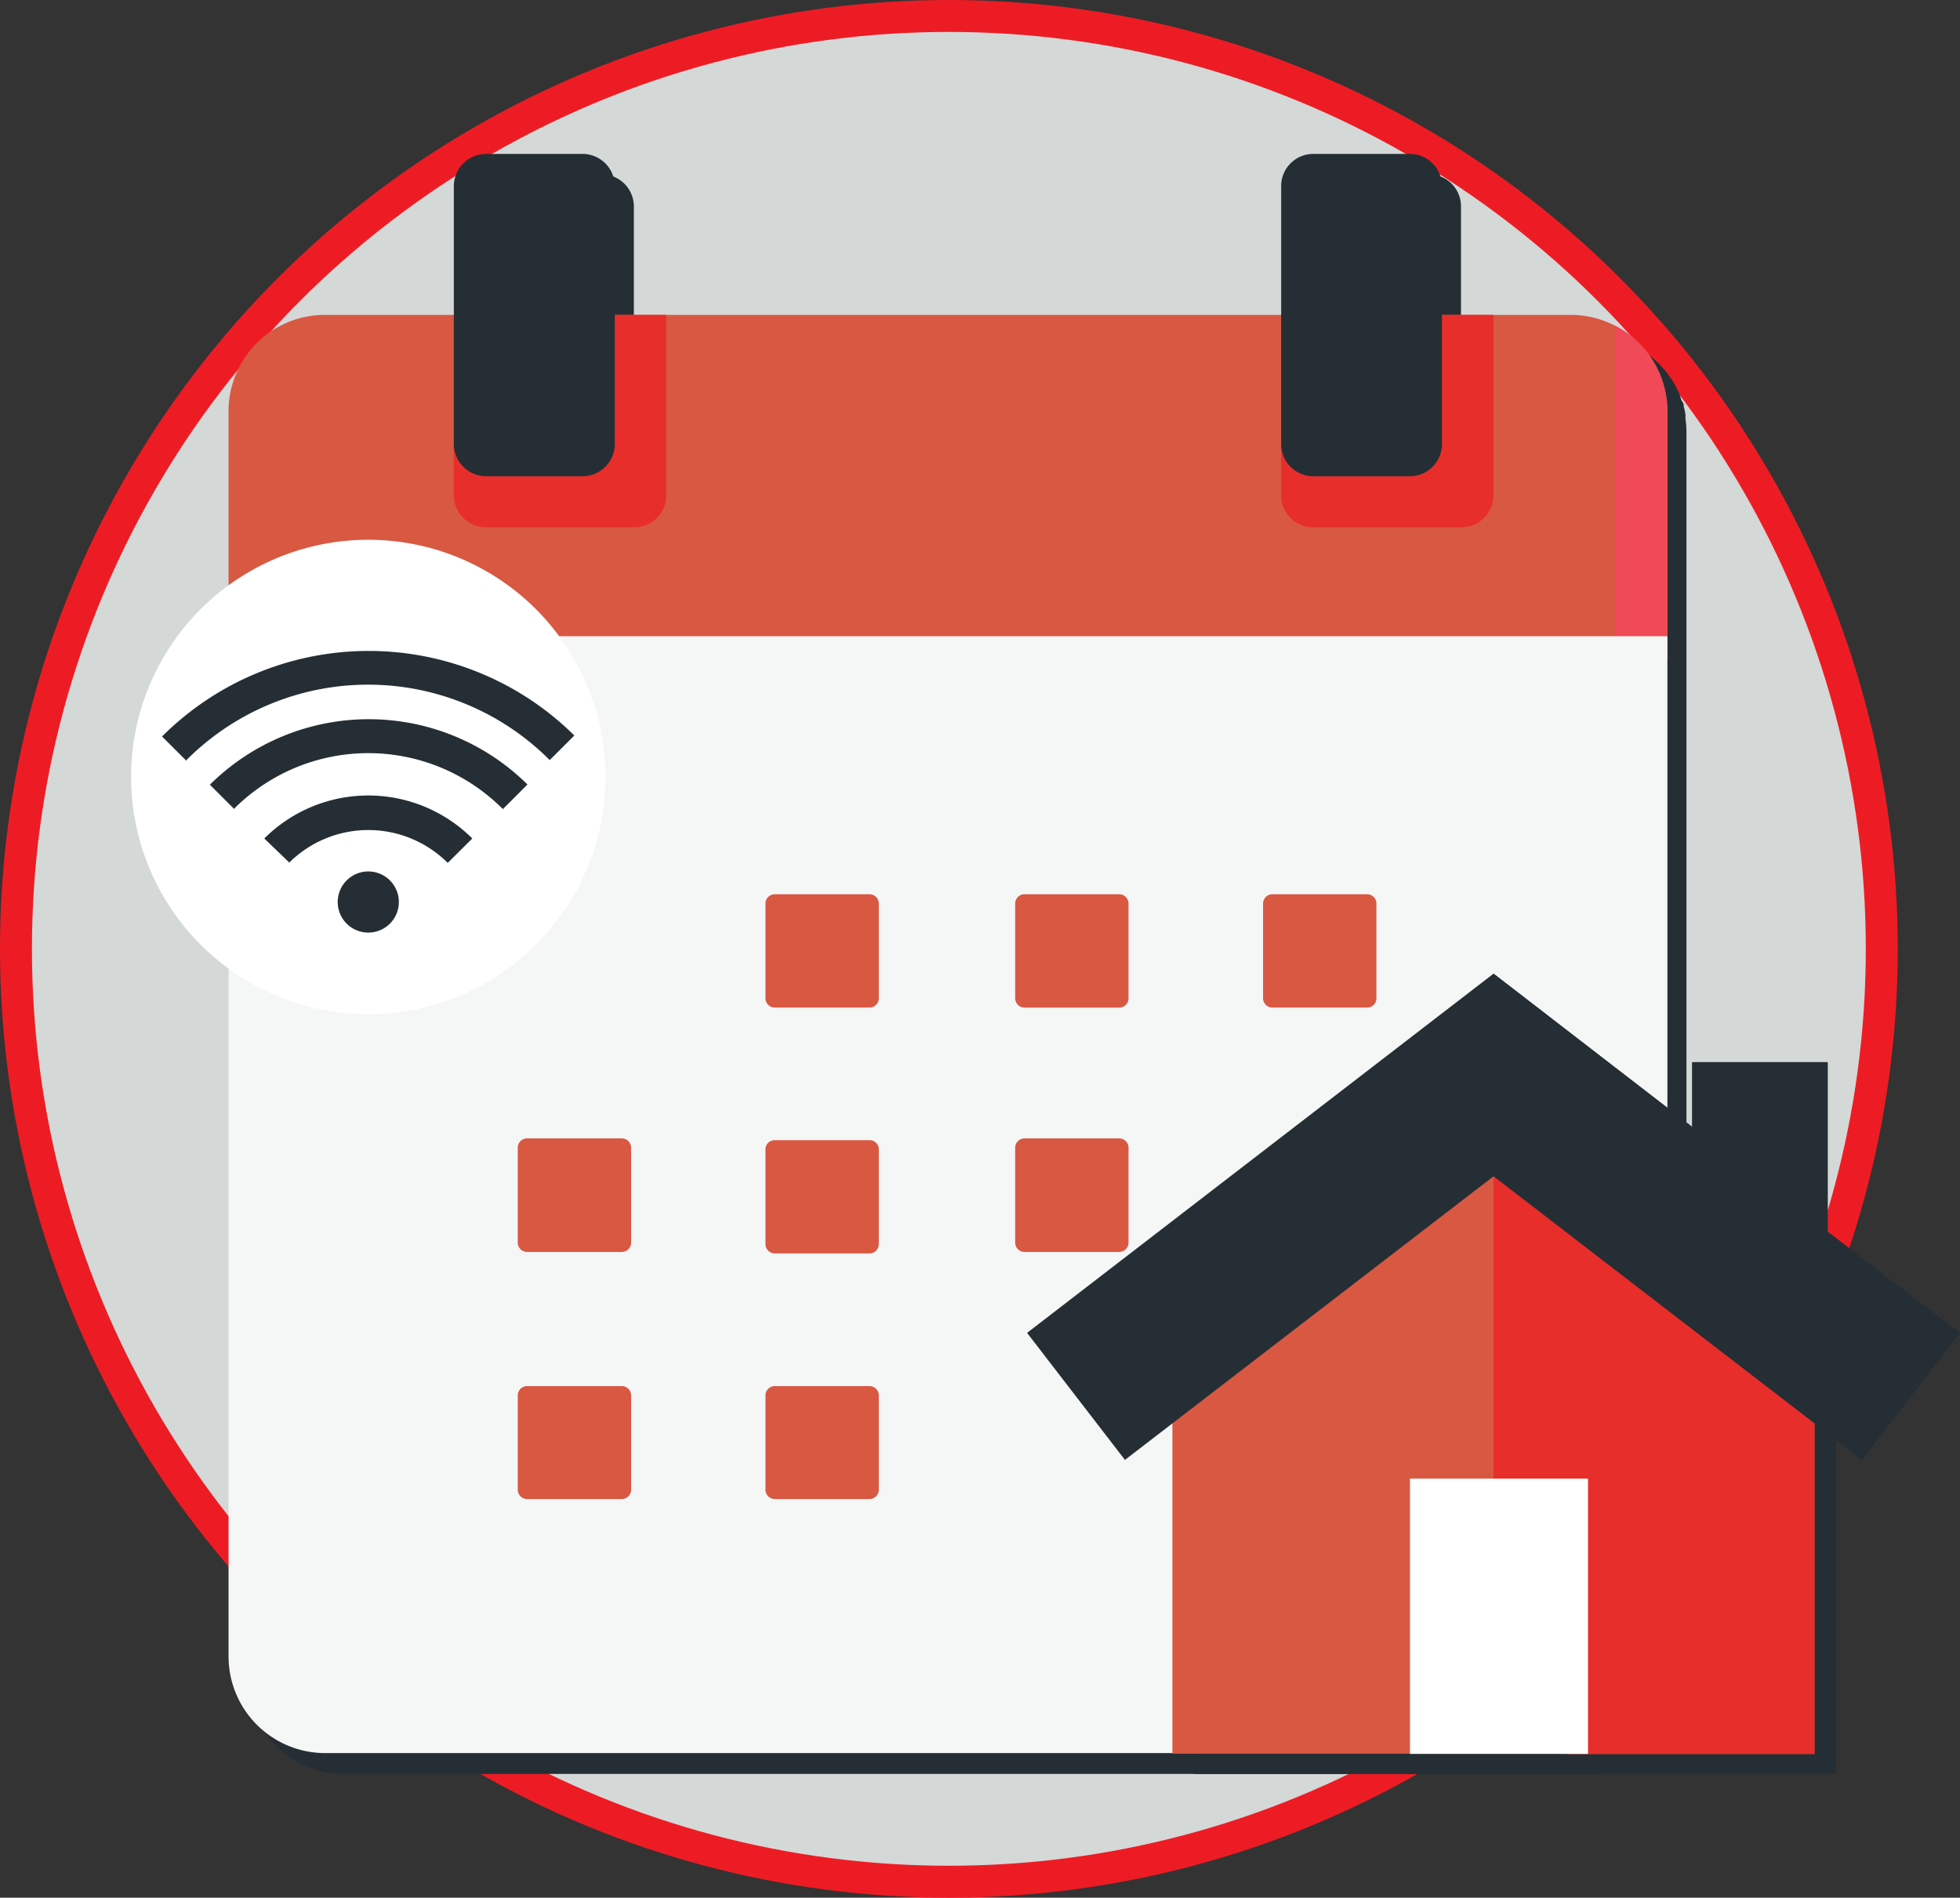 <svg xmlns="http://www.w3.org/2000/svg" width="122.761" height="118.862" viewBox="0 0 122.761 118.862">
  <rect x="0" y="0" width="122.761" height="118.862" fill="#333333" stroke="none"/>
  <g id="m-service-img-service3-intab2" transform="translate(-13 -14.75)">
    <circle id="Ellipse_423" data-name="Ellipse 423" cx="58.431" cy="58.431" r="58.431" transform="translate(14 15.75)" fill="#d4d8d7" stroke="#ed1c24" stroke-width="2"/>
    <path id="Path_4262" data-name="Path 4262" d="M115.729,39.046v-.261a3.366,3.366,0,0,0-.112-.51.414.414,0,0,0-.087-.311c-.087-.1-.1-.286-.162-.423a1.875,1.875,0,0,0-.149-.323,1.242,1.242,0,0,0-.087-.186l-.087-.149a3.988,3.988,0,0,0-.236-.385l-.211-.3a3.416,3.416,0,0,0-.273-.323l-.261-.3-.3-.261a3.414,3.414,0,0,0-.323-.274l-.336-.211-.385-.236-.149-.087a6.017,6.017,0,0,0-2.822-.721h-8.081V25.744a2,2,0,0,0-2.014-2.014H93.612A2,2,0,0,0,91.6,25.744V33.8H49.863V25.744a2.014,2.014,0,0,0-2.014-2.014H41.795a2.014,2.014,0,0,0-2.039,2.014V33.8H31.712a6.067,6.067,0,0,0-6.042,6.054v78.024a6.054,6.054,0,0,0,6.042,6.042h78.024a6.054,6.054,0,0,0,6.054-6.042V39.855A5.742,5.742,0,0,0,115.729,39.046Z" transform="translate(2.838 1.941)" fill="#252e34"/>
    <path id="Path_4263" data-name="Path 4263" d="M114.831,36.852V52.38H24.71V36.852a6.03,6.03,0,0,1,6.042-6.042h78.024A6.067,6.067,0,0,1,114.831,36.852Z" transform="translate(2.605 3.663)" fill="#d95842"/>
    <path id="Path_4264" data-name="Path 4264" d="M49.362,30.81V42.1a2,2,0,0,1-2.014,2.014H38.074A2.014,2.014,0,0,1,36.06,42.1V30.81Z" transform="translate(5.365 3.663)" fill="#e72e2b"/>
    <path id="Path_4265" data-name="Path 4265" d="M91.042,30.81V42.1a2.014,2.014,0,0,1-2.014,2.014H79.754A2,2,0,0,1,77.74,42.1V30.81Z" transform="translate(15.503 3.663)" fill="#e72e2b"/>
    <path id="Path_4266" data-name="Path 4266" d="M94.6,31.37V52.244h3.232V36.716A6.042,6.042,0,0,0,94.6,31.37Z" transform="translate(19.603 3.799)" fill="#f04a58"/>
    <path id="Path_4267" data-name="Path 4267" d="M24.71,47v63.9a6.054,6.054,0,0,0,6.042,6.054h78.024a6.054,6.054,0,0,0,6.054-6.054V47Z" transform="translate(2.605 7.601)" fill="#f5f6f6"/>
    <path id="Path_4268" data-name="Path 4268" d="M46.142,24.714V40.876a2.026,2.026,0,0,1-2.014,2.014H38.074a2.026,2.026,0,0,1-2.014-2.014V24.714A2.026,2.026,0,0,1,38.074,22.7h6.054a2.026,2.026,0,0,1,2.014,2.014Z" transform="translate(5.365 1.69)" fill="#252e34"/>
    <g id="Group_1603" data-name="Group 1603" transform="translate(45.429 70.762)">
      <path id="Path_4269" data-name="Path 4269" d="M39.852,72.3h5.943a.584.584,0,0,1,.584.584v5.943a.584.584,0,0,1-.584.584H39.852a.584.584,0,0,1-.572-.584V72.884a.584.584,0,0,1,.572-.584Z" transform="translate(-39.28 -57.008)" fill="#d95842"/>
      <path id="Path_4270" data-name="Path 4270" d="M52.344,72.39h5.93a.572.572,0,0,1,.584.572V78.9a.584.584,0,0,1-.584.584h-5.93a.584.584,0,0,1-.584-.584V72.962a.572.572,0,0,1,.584-.572Z" transform="translate(-36.245 -56.987)" fill="#d95842"/>
      <path id="Path_4271" data-name="Path 4271" d="M64.924,72.3h5.943a.584.584,0,0,1,.572.584v5.943a.584.584,0,0,1-.572.584H64.924a.584.584,0,0,1-.584-.584V72.884a.584.584,0,0,1,.584-.584Z" transform="translate(-33.185 -57.008)" fill="#d95842"/>
      <path id="Path_4272" data-name="Path 4272" d="M52.344,60h5.93a.584.584,0,0,1,.584.572v5.942a.584.584,0,0,1-.584.584h-5.93a.584.584,0,0,1-.584-.584V60.559A.584.584,0,0,1,52.344,60Z" transform="translate(-36.245 -60)" fill="#d95842"/>
      <path id="Path_4273" data-name="Path 4273" d="M64.924,60h5.943a.584.584,0,0,1,.572.572v5.943a.584.584,0,0,1-.572.584H64.924a.584.584,0,0,1-.584-.584V60.559A.584.584,0,0,1,64.924,60Z" transform="translate(-33.185 -60)" fill="#d95842"/>
      <path id="Path_4274" data-name="Path 4274" d="M77.4,60h5.943a.584.584,0,0,1,.584.572v5.942a.584.584,0,0,1-.584.584H77.4a.584.584,0,0,1-.572-.584V60.559A.584.584,0,0,1,77.4,60Z" transform="translate(-30.147 -60)" fill="#d95842"/>
      <path id="Path_4275" data-name="Path 4275" d="M52.344,84.78h5.93a.584.584,0,0,1,.584.584V91.27a.584.584,0,0,1-.584.584h-5.93a.584.584,0,0,1-.584-.584V85.364A.584.584,0,0,1,52.344,84.78Z" transform="translate(-36.245 -53.973)" fill="#d95842"/>
      <path id="Path_4276" data-name="Path 4276" d="M39.852,84.78h5.943a.584.584,0,0,1,.584.584V91.27a.584.584,0,0,1-.584.584H39.852a.584.584,0,0,1-.572-.584V85.364a.584.584,0,0,1,.572-.584Z" transform="translate(-39.28 -53.973)" fill="#d95842"/>
    </g>
    <path id="Path_4277" data-name="Path 4277" d="M87.81,24.714V40.876A2.014,2.014,0,0,1,85.8,42.89H79.754a2.014,2.014,0,0,1-2.014-2.014V24.714A2.014,2.014,0,0,1,79.754,22.7H85.8A2.014,2.014,0,0,1,87.81,24.714Z" transform="translate(15.503 1.69)" fill="#252e34"/>
    <path id="Path_4278" data-name="Path 4278" d="M93.473,71.74,73.37,87.193v25.051h40.193V87.193Z" transform="translate(14.44 13.618)" fill="#252e34"/>
    <path id="Path_4279" data-name="Path 4279" d="M112.478,86.2v25.038H97V96.042H88.422v15.18H72.26V86.2L92.375,70.73Z" transform="translate(14.17 13.372)" fill="#d95842"/>
    <path id="Path_4280" data-name="Path 4280" d="M115.091,80.162V69.545h-8.454v4.078L94.156,64,64.94,86.5l6.129,7.957L94.156,76.693,117.23,94.459l6.092-7.957Z" transform="translate(12.389 11.735)" fill="#252e34"/>
    <path id="Path_4281" data-name="Path 4281" d="M108.543,86.2v25.038H93.065V96.042H88.44V70.73Z" transform="translate(18.105 13.372)" fill="#e72e2b"/>
    <path id="Path_4282" data-name="Path 4282" d="M117.656,86.5l-6.141,7.957L88.44,76.693V64l12.432,9.6V69.545h8.466V80.162Z" transform="translate(18.105 11.735)" fill="#252e34"/>
    <path id="Path_4283" data-name="Path 4283" d="M84.23,89.44H95.382v17.243H84.23Z" transform="translate(17.081 17.923)" fill="#fff"/>
    <path id="Path_4284" data-name="Path 4284" d="M49.537,57.059a14.856,14.856,0,1,1-4.351-10.567,14.919,14.919,0,0,1,4.351,10.567Z" transform="translate(1.386 6.418)" fill="#fff"/>
    <path id="Path_4285" data-name="Path 4285" d="M28.1,59.246,26.51,57.717a9.225,9.225,0,0,1,13.029,0L38,59.246a7.037,7.037,0,0,0-9.946,0" transform="translate(3.043 9.552)" fill="#252e34"/>
    <path id="Path_4286" data-name="Path 4286" d="M25.3,56.812,23.77,55.283a14.122,14.122,0,0,1,19.891-.012L42.12,56.812A11.885,11.885,0,0,0,25.3,56.775" transform="translate(2.376 8.617)" fill="#252e34"/>
    <path id="Path_4287" data-name="Path 4287" d="M22.889,54.627,21.36,53.1a18.309,18.309,0,0,1,25.822-.062L45.64,54.578a16.058,16.058,0,0,0-22.751,0" transform="translate(1.79 7.78)" fill="#252e34"/>
    <path id="Path_4288" data-name="Path 4288" d="M34.039,60.765a1.915,1.915,0,1,1-1.915-1.915,1.915,1.915,0,0,1,1.915,1.915Z" transform="translate(3.943 10.483)" fill="#252e34"/>
  </g>
</svg>
